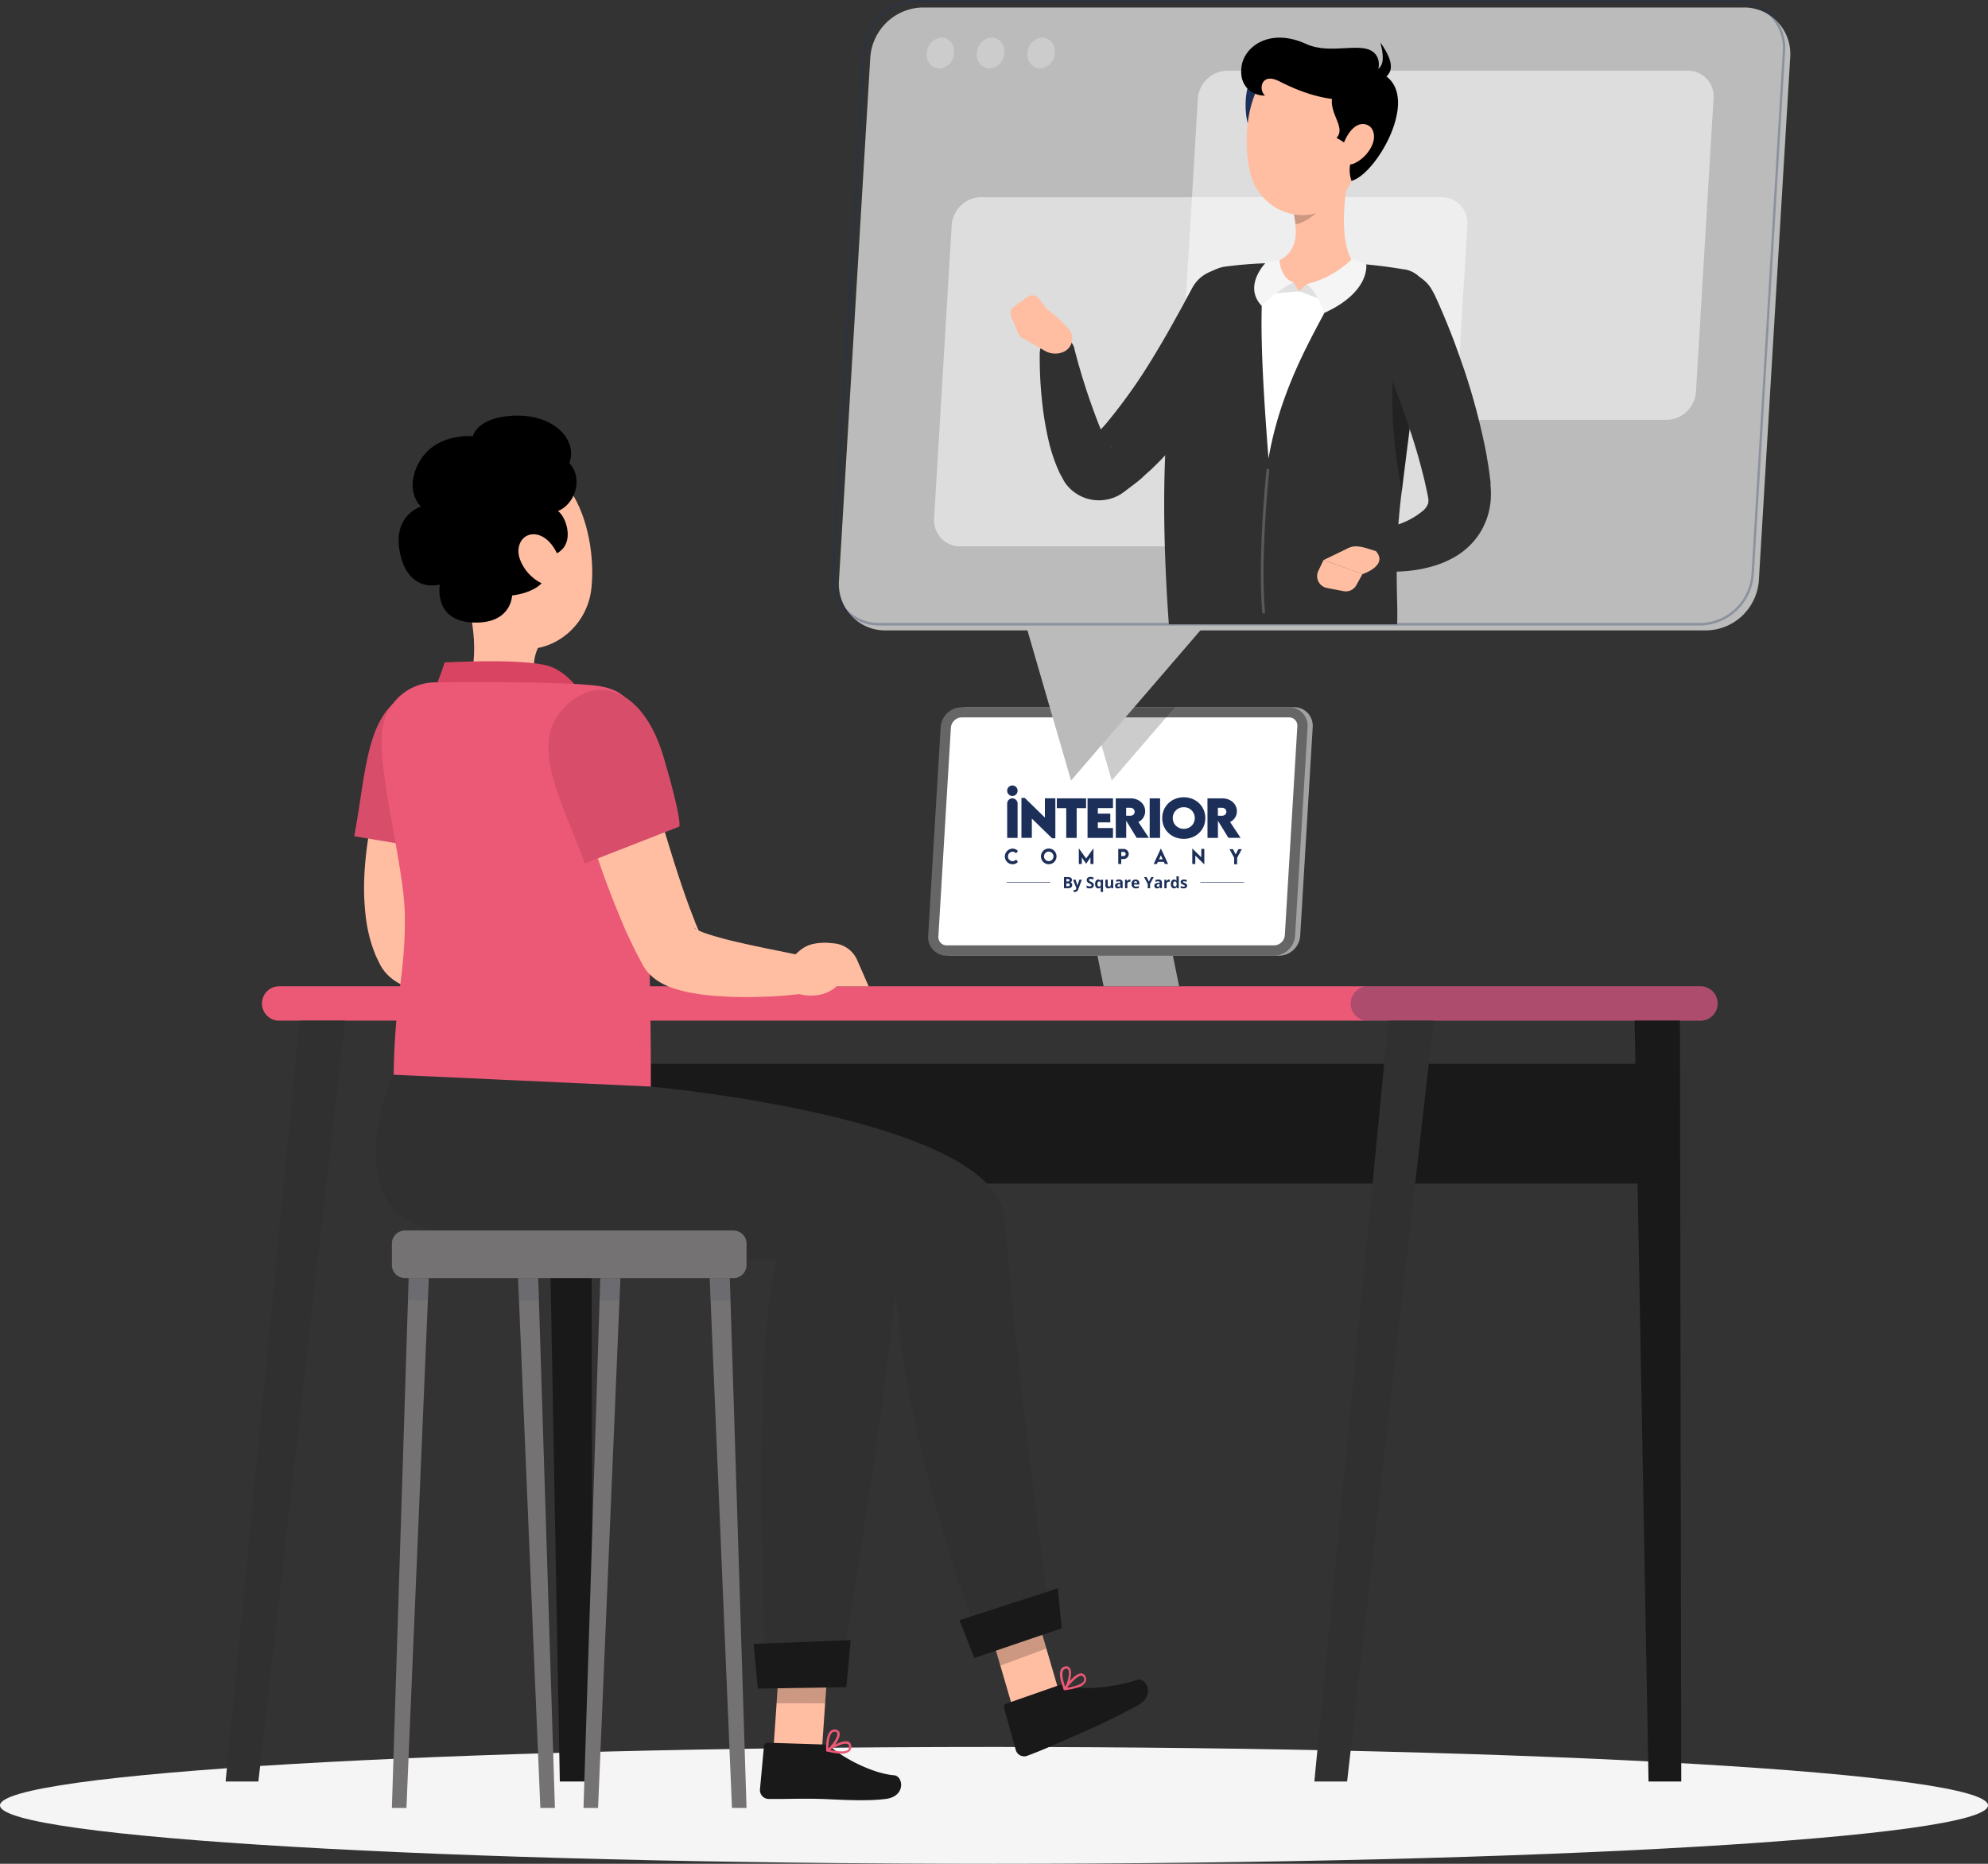 <svg width="128" height="120" viewBox="0 0 128 120" fill="none" xmlns="http://www.w3.org/2000/svg">
    <rect x="0" y="0" width="128" height="120" fill="#333333" stroke="none"/>
    <path d="M64 120.001c35.346 0 64-1.685 64-3.762 0-2.078-28.654-3.762-64-3.762-35.346 0-64 1.684-64 3.762 0 2.077 28.654 3.762 64 3.762z" fill="#F5F5F5"/>
    <path d="M109.492 65.715H17.966a1.1 1.1 0 0 1-.776-.325 1.114 1.114 0 0 1-.323-.781c0-.294.117-.575.323-.782.206-.207.485-.324.776-.325h91.526c.291 0 .57.118.776.325.206.207.322.488.323.782a1.114 1.114 0 0 1-.323.781 1.099 1.099 0 0 1-.776.325z" fill="#EB5976"/>
    <path opacity=".3" d="M109.492 65.715H88.066c-.29 0-.57-.117-.776-.325a1.114 1.114 0 0 1-.323-.781c.001-.294.117-.575.323-.782.206-.207.485-.324.776-.325h21.426c.291 0 .57.118.776.325.206.207.322.488.323.782a1.114 1.114 0 0 1-.323.781 1.099 1.099 0 0 1-.776.325z" fill="#1C2F59"/>
    <path d="M107.168 68.49h-70.39v7.714h70.39V68.49z" fill="#191919"/>
    <path d="M106.144 114.703h2.106l-.086-48.988h-2.918l.898 48.988z" fill="#191919"/>
    <path d="M86.736 114.703h-2.11l4.767-48.988h2.918l-5.575 48.988z" fill="#303030"/>
    <path d="M36.044 114.703h2.106l-.086-48.988h-2.918l.898 48.988z" fill="#191919"/>
    <path d="M16.636 114.703h-2.11l4.767-48.988h2.918l-5.575 48.988z" fill="#303030"/>
    <path d="M75.919 63.502h-4.86l-1.943-9.565h4.859l1.944 9.565z" fill="#A1A1A1"/>
    <path d="M82.365 61.531H61.286a1.178 1.178 0 0 1-.876-.376 1.194 1.194 0 0 1-.319-.904l.806-13.436c.024-.344.176-.667.426-.904.249-.237.578-.37.92-.376h21.083a1.183 1.183 0 0 1 1.129.795c.055.155.077.32.066.485l-.806 13.436a1.387 1.387 0 0 1-.428.904c-.25.237-.579.371-.922.376z" fill="#A2A2A2"/>
    <path d="M82.034 61.531H60.955a1.178 1.178 0 0 1-.876-.376 1.194 1.194 0 0 1-.319-.904l.806-13.436c.025-.344.177-.667.426-.904.25-.237.578-.37.92-.376h21.083a1.183 1.183 0 0 1 1.129.795c.055.155.077.32.066.485l-.805 13.436a1.387 1.387 0 0 1-.429.904c-.25.237-.578.371-.922.376z" fill="#666"/>
    <path d="M60.953 60.866a.537.537 0 0 1-.393-.166.557.557 0 0 1-.142-.41l.806-13.436a.717.717 0 0 1 .69-.664h21.082a.524.524 0 0 1 .507.356c.025.07.034.145.028.218l-.805 13.437a.705.705 0 0 1-.69.665H60.953z" fill="#fff"/>
    <path d="M64.7 55.142a.513.513 0 0 1 .5-.505.482.482 0 0 1 .337.15l-.111.153a.328.328 0 0 0-.228-.105.312.312 0 0 0-.302.309c0 .172.153.306.301.306a.33.33 0 0 0 .23-.11l.11.157a.454.454 0 0 1-.334.148.504.504 0 0 1-.504-.503zM67.023 55.14a.509.509 0 0 1 .309-.468.498.498 0 0 1 .684.367.508.508 0 0 1-.213.519.499.499 0 0 1-.632-.063.508.508 0 0 1-.148-.355zm.807-.001a.309.309 0 0 0-.188-.285.303.303 0 0 0-.417.223.31.31 0 0 0 .13.316.304.304 0 0 0 .475-.254zM70.404 54.633v.995h-.194v-.423l-.276.406h-.002l-.278-.406v.423h-.193v-.995h.01l.462.641.46-.641h.01zM71.999 54.656h.338c.186 0 .339.148.339.328 0 .181-.153.327-.339.327h-.145v.315H72v-.97zm.483.327c0-.074-.065-.133-.145-.133h-.145v.268h.145a.14.14 0 0 0 .145-.136zM74.938 55.492h-.386l-.062.136h-.209l.46-.995h.006l.462.995h-.21l-.061-.136zm-.076-.166-.117-.26-.117.26h.234zM77.542 54.653v.992h-.01l-.571-.561v.544h-.194v-.99h.01l.57.56v-.545h.195zM79.463 55.228l-.299-.554h.22l.175.337.176-.337h.22l-.3.554v.416h-.192v-.416zM74.024 51.402V53.947h.671v-2.545h-.67zM67.95 51.397v2.573h-.213l-1.3-1.267v1.243h-.67v-2.571h.216l1.294 1.263v-1.241h.672zM69.928 52.034h-.605v1.913h-.672v-1.913h-.606v-.632h1.884v.632zM70.686 52.03v.356h.802v.563h-.802v.365h.975v.633h-1.638v-2.545h1.638v.629h-.975zM73.188 53.947l-.676-1.105v1.105h-.67l-.004-2.545h.96c.545 0 .935.371.935.827a.77.77 0 0 1-.437.696l.677 1.021h-.785zm-.679-1.427.274.001c.142.002.273-.099.273-.255 0-.157-.131-.256-.273-.256h-.274v.51zM65.184 51.402a.333.333 0 0 0-.31.209.34.34 0 0 0-.025.13v2.206h.67V51.74a.34.34 0 0 0-.335-.338zM65.184 51.248a.336.336 0 0 0 .335-.338.336.336 0 0 0-.335-.338.336.336 0 0 0-.335.338c0 .187.15.338.335.338zM74.832 52.675c0-.764.602-1.343 1.387-1.343s1.387.58 1.387 1.343c0 .758-.602 1.334-1.388 1.334-.787 0-1.386-.576-1.386-1.334zm2.095-.005a.69.69 0 0 0-.708-.696.69.69 0 0 0-.709.697c0 .392.307.693.709.693a.69.69 0 0 0 .708-.694zM79.093 53.947l-.675-1.105v1.105h-.671l-.003-2.545h.959c.545 0 .936.371.936.827a.772.772 0 0 1-.438.696l.678 1.021h-.786zm-.678-1.427.273.001c.143.002.273-.099.273-.255 0-.157-.132-.256-.273-.256h-.273v.51zM80.094 56.797h-2.808v.036h2.808v-.036zM67.622 56.797h-2.809v.036h2.809v-.036zM68.506 56.47h.222c.101 0 .175.015.22.044.046.028.069.075.069.138 0 .043-.01.078-.03.105a.119.119 0 0 1-.08.05v.005c.045.01.078.03.098.057.02.028.03.065.03.11a.183.183 0 0 1-.07.154.302.302 0 0 1-.192.055h-.267v-.718zm.151.284h.088c.041 0 .07-.006.089-.019.018-.013.028-.034.028-.063 0-.028-.01-.047-.03-.059a.187.187 0 0 0-.095-.018h-.08v.16zm0 .121v.187h.099c.041 0 .072-.008.092-.024.02-.016.03-.04.03-.073 0-.06-.043-.09-.127-.09h-.094zM69.088 56.639h.162l.103.309a.432.432 0 0 1 .018.095h.003a.424.424 0 0 1 .021-.095l.101-.309h.16l-.231.62a.268.268 0 0 1-.09.128.226.226 0 0 1-.138.043.34.34 0 0 1-.075-.008v-.12a.25.25 0 0 0 .058.007c.026 0 .05-.008.069-.024a.156.156 0 0 0 .046-.074l.01-.027-.218-.545zM70.426 56.989a.186.186 0 0 1-.07.153.3.3 0 0 1-.192.056.452.452 0 0 1-.203-.043v-.142a.833.833 0 0 0 .123.046.364.364 0 0 0 .091.013.128.128 0 0 0 .076-.019c.018-.013.027-.032.027-.057a.062.062 0 0 0-.012-.037.126.126 0 0 0-.034-.032.837.837 0 0 0-.092-.049.437.437 0 0 1-.099-.06.223.223 0 0 1-.052-.066.19.19 0 0 1-.02-.088c0-.064.022-.113.065-.15a.267.267 0 0 1 .177-.054.41.41 0 0 1 .106.013c.034.009.07.021.106.037l-.049.119a.703.703 0 0 0-.094-.033.295.295 0 0 0-.074-.01c-.028 0-.05.007-.066.02a.066.066 0 0 0-.022.053c0 .014.003.025.009.035.006.01.016.02.03.03a.99.99 0 0 0 .095.05.378.378 0 0 1 .137.096.188.188 0 0 1 .037.119zM70.77 57.08c.037 0 .065-.01.083-.032.017-.022.027-.06.028-.114v-.018c0-.06-.009-.102-.027-.127-.018-.026-.047-.038-.087-.038-.07 0-.105.055-.105.166 0 .055.009.096.026.123.018.027.045.04.082.04zm-.053.118a.177.177 0 0 1-.152-.075.349.349 0 0 1-.054-.208c0-.09.018-.16.055-.21a.18.18 0 0 1 .153-.076c.035 0 .065.006.09.02a.189.189 0 0 1 .069.06h.003l.014-.07h.125v.79h-.149v-.23c0-.02.002-.047.007-.082h-.007a.16.16 0 0 1-.063.06.195.195 0 0 1-.091.021zM71.562 57.188l-.02-.07h-.008a.158.158 0 0 1-.067.06.233.233 0 0 1-.1.02c-.064 0-.113-.017-.145-.052-.033-.034-.049-.084-.049-.149v-.358h.149v.32c0 .04.007.07.02.09.015.02.037.03.068.03.041 0 .071-.014.09-.042a.264.264 0 0 0 .028-.14v-.258h.148v.55h-.114zM72.179 57.188l-.029-.075h-.004a.221.221 0 0 1-.077.067.248.248 0 0 1-.104.018.167.167 0 0 1-.124-.045c-.03-.03-.045-.073-.045-.129 0-.058.02-.101.06-.129a.35.35 0 0 1 .184-.046l.095-.003v-.024c0-.056-.028-.083-.085-.083a.385.385 0 0 0-.154.04l-.049-.102a.44.44 0 0 1 .209-.05c.073 0 .13.017.168.049.04.032.059.08.059.146v.366h-.104zm-.044-.254-.058.002a.183.183 0 0 0-.096.023c-.021.015-.032.037-.032.066 0 .042.024.064.072.064.035 0 .062-.01.083-.03a.105.105 0 0 0 .03-.08v-.045zM72.74 56.629c.02 0 .038.001.05.004l-.01.14a.168.168 0 0 0-.044-.004.158.158 0 0 0-.111.037.134.134 0 0 0-.04.103v.28h-.149v-.55h.113l.022.092h.007a.204.204 0 0 1 .069-.074.168.168 0 0 1 .094-.028zM73.116 56.735a.094.094 0 0 0-.074.03.14.14 0 0 0-.031.086h.209a.125.125 0 0 0-.03-.085.097.097 0 0 0-.074-.03zm.02.463a.28.28 0 0 1-.205-.073c-.05-.049-.074-.118-.074-.208 0-.092.022-.163.068-.213a.243.243 0 0 1 .19-.075.24.24 0 0 1 .18.066.252.252 0 0 1 .064.183v.073h-.352a.145.145 0 0 0 .038.1.132.132 0 0 0 .099.035.404.404 0 0 0 .184-.043v.116a.339.339 0 0 1-.083.03.513.513 0 0 1-.108.009zM73.973 56.766l.149-.296h.163l-.237.439v.28h-.15v-.275l-.236-.444h.163l.148.296zM74.71 57.188l-.03-.075h-.004a.22.22 0 0 1-.077.067.248.248 0 0 1-.103.018.167.167 0 0 1-.124-.045c-.03-.03-.045-.073-.045-.129 0-.058.02-.101.06-.129a.35.35 0 0 1 .184-.046l.094-.003v-.024c0-.056-.028-.083-.085-.083a.385.385 0 0 0-.153.04l-.05-.102a.44.44 0 0 1 .21-.05c.072 0 .129.017.168.049.039.032.058.08.058.146v.366h-.104zm-.045-.254-.057.002a.183.183 0 0 0-.097.023c-.02.015-.031.037-.031.066 0 .042.024.064.072.064.034 0 .062-.01.082-.03a.105.105 0 0 0 .031-.08v-.045zM75.271 56.629c.02 0 .037.001.05.004l-.01.14a.168.168 0 0 0-.045-.004.158.158 0 0 0-.111.037.134.134 0 0 0-.04.103v.28h-.148v-.55h.112l.022.092h.008a.205.205 0 0 1 .068-.074.168.168 0 0 1 .094-.028zM75.593 57.198a.177.177 0 0 1-.151-.075.349.349 0 0 1-.055-.208c0-.09.019-.16.056-.21a.181.181 0 0 1 .154-.076c.069 0 .12.027.157.08h.005a.623.623 0 0 1-.011-.11v-.175h.149v.764h-.114l-.029-.071h-.006a.17.17 0 0 1-.155.081zm.052-.12c.038 0 .066-.01.084-.033.017-.022.027-.06.029-.113v-.016c0-.06-.01-.102-.027-.127-.018-.026-.048-.038-.088-.038a.088.088 0 0 0-.078.042.229.229 0 0 0-.027.123c0 .055.01.095.028.122a.09.09 0 0 0 .08.04zM76.433 57.025c0 .056-.02.1-.059.129-.038.03-.096.044-.174.044a.535.535 0 0 1-.101-.008.373.373 0 0 1-.079-.024v-.124a.515.515 0 0 0 .185.047c.054 0 .081-.016.081-.048a.039.039 0 0 0-.01-.028.146.146 0 0 0-.038-.025.862.862 0 0 0-.07-.033.444.444 0 0 1-.093-.05.141.141 0 0 1-.043-.05.177.177 0 0 1-.013-.073.13.13 0 0 1 .056-.113.272.272 0 0 1 .16-.04c.066 0 .13.014.192.043l-.045.108a.813.813 0 0 0-.076-.029.24.24 0 0 0-.073-.011c-.044 0-.066.012-.066.036 0 .013.007.025.021.034.014.01.045.025.093.044a.429.429 0 0 1 .094.049c.02.015.034.032.044.052.01.02.014.043.014.07z" fill="#1C2F59"/>
    <path opacity=".2" d="m70.212 45.535 1.37 4.723 4.066-4.723h-5.436z" fill="#000"/>
    <path d="m29.965 38.078 1.98 1.529 2.703 2.084a2.834 2.834 0 0 0-.264.997c-.095.764-.191 1.33 1.496 1.798a.959.959 0 0 1 .72.754c.065.452-.209.997-1.767 1.266a7.117 7.117 0 0 1-4.4-.754c-.66-.332-.66-.731-.383-1.406.832-1.917.43-4.363-.085-6.268z" fill="#FFBEA2"/>
    <path d="M27.691 44.95c.38-.737.694-1.506.938-2.3 0 0 5.017-.276 6.674.223 1.657.498 2.687 2.659 2.687 2.659L27.69 44.95z" fill="#D84462"/>
    <path d="M29.79 48.708c-.123.372-.258.828-.387 1.246l-.373 1.297a43.713 43.713 0 0 0-.63 2.595 24.95 24.95 0 0 0-.426 2.56 12.23 12.23 0 0 0-.073 2.382c.02.337.07.67.152.997.02.067.037.14.06.203l.066.18a.854.854 0 0 0-.053-.094 1.597 1.597 0 0 0-.109-.14.795.795 0 0 0-.145-.136c-.066-.046-.076-.04-.063-.023.097.07.2.13.31.176.149.067.33.133.512.197.373.126.785.242 1.211.355 1.704.432 3.562.768 5.374 1.157l-.06 2.303c-.967.13-1.941.21-2.917.242-.99.037-1.982.02-2.971-.05-.524-.035-1.045-.1-1.561-.192a9.474 9.474 0 0 1-.849-.19 5.174 5.174 0 0 1-.99-.369 3.556 3.556 0 0 1-.66-.415 3.013 3.013 0 0 1-.4-.386 3.125 3.125 0 0 1-.21-.282c-.034-.056-.07-.113-.1-.17l-.043-.08-.227-.468c-.07-.156-.126-.309-.185-.465a9.402 9.402 0 0 1-.45-1.795c-.33-2.31-.069-4.37.275-6.374.185-.997.402-1.994.66-2.941.132-.482.27-.964.42-1.44.148-.475.306-.933.498-1.455l4.343 1.575z" fill="#FFBEA2"/>
    <path d="M26.737 44.538c3.12-.83 4.97 1.742 3.915 5.983-1.057 4.24-1.41 4.4-1.41 4.4l-6.433-1.08c.792-4.155.73-8.455 3.928-9.303z" fill="#D84E6A"/>
    <path d="m36.815 60.74-.485-.043c-1.38 0-1.618.38-2.466 1.173l-.33 1.749c2.228 1.146 3.423-.113 3.426-.113h2.063l-.726-1.662a1.808 1.808 0 0 0-1.482-1.103zM29.113 34.772c.561 3.028.736 4.829 2.46 6.182 2.587 2.03 6.152.1 6.502-3.051.313-2.835-.66-7.312-3.77-8.106a4.225 4.225 0 0 0-3.95 1.055 4.307 4.307 0 0 0-1.242 3.92z" fill="#FFBEA2"/>
    <path d="M35.071 35.828c2.146-.173 1.519-2.45.855-2.925 1.007-.385 1.7-1.994.733-3.097.568-1.492-1.056-3.29-3.905-3.021-2.08.193-2.31 1.3-2.31 1.3s-2.493-.263-3.53 1.807c-.884 1.775.189 2.722.189 2.722s-1.862.545-1.347 2.991c.548 2.64 2.562 2.028 2.562 2.028s-.453 2.419 2.27 2.452c2.354.03 2.384-1.745 2.384-1.745s3.05-.285 2.1-2.512z" fill="#000"/>
    <path d="M33.474 36.005c.24.65.711 1.187 1.32 1.51.786.405 1.387-.436 1.248-1.3-.125-.775-.795-1.768-1.624-1.815-.828-.046-1.237.801-.944 1.605zM65.476 110.893l2.934-1.2-2.073-7.095-2.934 1.196 2.073 7.099z" fill="#FFBEA2"/>
    <path opacity=".2" d="m64.41 107.237 2.964-1.097-1.037-3.542-2.934 1.196 1.007 3.443z" fill="#000"/>
    <path d="m68.156 108.513-3.357 1.173a.227.227 0 0 0-.149.282l.76 2.732c.048.141.15.257.283.323a.568.568 0 0 0 .426.03c1.159-.433 1.628-.665 3.06-1.29a44.989 44.989 0 0 0 4.133-1.994c1.119-.665.445-1.798-.1-1.612-1.29.439-3.406.725-4.478.352a.887.887 0 0 0-.578.004z" fill="#191919"/>
    <path d="M69.394 108.649c-.27.087-.549.144-.831.17a.076.076 0 0 1-.042-.008.067.067 0 0 1-.031-.029.077.077 0 0 1 0-.08c.073-.099.72-.977 1.132-.964a.288.288 0 0 1 .231.143.413.413 0 0 1 .043.412.857.857 0 0 1-.502.356zm-.66 0c.571-.08.96-.233 1.05-.422a.26.26 0 0 0-.036-.266.132.132 0 0 0-.113-.073c-.237-.01-.647.419-.917.761h.016z" fill="#EB5976"/>
    <path d="M68.578 108.815a.074.074 0 0 1-.036 0 .07.07 0 0 1-.033-.015.069.069 0 0 1-.023-.029c0-.036-.38-.877-.182-1.276a.379.379 0 0 1 .261-.199.28.28 0 0 1 .33.123c.182.306-.046 1.087-.28 1.369a.08.08 0 0 1-.037.027zm0-1.363a.226.226 0 0 0-.129.116c-.118.236.027.742.136 1.024.181-.312.313-.894.195-1.093-.023-.037-.063-.08-.169-.057l-.033.01z" fill="#EB5976"/>
    <path d="m49.773 113.006 3.136-.149.511-7.455-3.135.15-.512 7.454z" fill="#FFBEA2"/>
    <path d="m52.982 112.317-3.552-.113a.234.234 0 0 0-.087.01.246.246 0 0 0-.076.044.216.216 0 0 0-.054.07.22.22 0 0 0-.024.085l-.26 2.822a.573.573 0 0 0 .332.538.555.555 0 0 0 .215.05c1.238.017 1.83-.037 3.39 0 .961.03 2.852.173 4.17 0 1.316-.173 1.115-1.472.54-1.522-1.356-.11-3.175-1.054-4.043-1.788a.873.873 0 0 0-.551-.196z" fill="#191919"/>
    <path d="M54.098 112.905a3.97 3.97 0 0 1-.839-.139.083.083 0 0 1-.036-.021.074.074 0 0 1 .013-.112c.102-.07 1.017-.665 1.4-.492a.285.285 0 0 1 .165.216.412.412 0 0 1-.106.399.826.826 0 0 1-.597.149zm-.634-.242c.561.132.99.129 1.132 0a.274.274 0 0 0 .06-.266.138.138 0 0 0-.08-.107c-.218-.099-.752.15-1.139.373h.027z" fill="#EB5976"/>
    <path d="M53.262 112.768a.074.074 0 0 1-.036 0 .08.08 0 0 1-.036-.063c0-.037-.043-.954.284-1.253a.355.355 0 0 1 .33-.093.281.281 0 0 1 .26.233c.06.349-.432.997-.752 1.176a.061.061 0 0 1-.05 0zm.472-1.266a.215.215 0 0 0-.087.012.221.221 0 0 0-.074.048c-.195.176-.238.701-.238.997.28-.226.61-.721.571-.951 0-.043-.033-.093-.139-.109l-.033.003z" fill="#EB5976"/>
    <path opacity=".2" d="m50.285 105.552 3.14-.15-.298 4.264-3.126-.003.284-4.111z" fill="#000"/>
    <path d="M34.54 69.604s23.898 3.68 23.519 9.22c-.684 9.97-4.004 29.455-4.004 29.455l-4.707.067s-1.113-19.987.66-27.273c-5.879 0-22.462-.205-24.723-3.246-2.502-3.36.069-8.641.069-8.641l9.186.418z" fill="#303030"/>
    <path d="m48.793 108.718 5.698-.089.28-3.031-6.252.246.274 2.874z" fill="#191919"/>
    <path d="M41.907 69.96s22.178 1.994 22.753 8.418c1.155 13.072 2.928 25.674 2.928 25.674l-4.513 1.662s-5.522-14.358-5.45-24.594c-6.396-1.818-23.217.851-25.967-4.118-2.43-4.386-.297-7.537-.297-7.537l10.546.495z" fill="#303030"/>
    <path d="m62.739 106.748 5.618-1.911-.245-2.575-6.334 2.054.96 2.432z" fill="#191919"/>
    <path d="M38.748 44.204c-1.924-.379-10.602-.27-10.602-.27a3.451 3.451 0 0 0-2.367.854 3.497 3.497 0 0 0-1.171 2.24c-.304 2.696 1.396 8.718 1.455 11.79.073 3.771-.643 5.3-.716 10.378l16.56.765c0-10.213-.442-18.668-.841-22.723-.143-1.426-.393-2.659-2.318-3.034z" fill="#EB5976"/>
    <path d="M41.016 47.42c.518 1.795 1.04 3.64 1.578 5.44.538 1.802 1.09 3.613 1.71 5.318.152.435.33.84.475 1.26l.254.588.033.073V60.155v-.023a1.257 1.257 0 0 0-.211-.28c-.112-.109-.155-.119-.165-.119a.82.82 0 0 0 .25.157c.162.078.329.146.5.202.372.13.791.246 1.217.363 1.727.442 3.611.78 5.447 1.176l-.06 2.303a27.87 27.87 0 0 1-2.97.243c-1.006.039-2.014.02-3.017-.057a14.104 14.104 0 0 1-1.592-.206 9.697 9.697 0 0 1-.874-.21 4.833 4.833 0 0 1-1.056-.438 3.424 3.424 0 0 1-.727-.561 2.737 2.737 0 0 1-.422-.572l-.112-.21-.373-.71c-.218-.466-.456-.935-.66-1.397a69.086 69.086 0 0 1-1.12-2.785c-.356-.927-.66-1.854-.967-2.785a86.826 86.826 0 0 1-1.65-5.65l4.512-1.176z" fill="#FFBEA2"/>
    <path d="M36.313 45.568c2.264-2.326 5.16-1.056 6.404 3.144 1.244 4.201 1.02 4.507 1.02 4.507l-6.084 2.376c-1.436-4.001-3.657-7.657-1.34-10.027z" fill="#D84E6A"/>
    <path d="m53.721 60.74-.485-.043c-1.38 0-1.614.38-2.463 1.173l-.33 1.749c2.228 1.146 3.423-.113 3.423-.113h2.066l-.729-1.662a1.801 1.801 0 0 0-1.482-1.103z" fill="#FFBEA2"/>
    <path d="M26.073 82.29h21.152c.465 0 .842-.38.842-.848v-1.37a.845.845 0 0 0-.842-.847H26.073a.845.845 0 0 0-.841.847v1.37c0 .468.377.847.841.847z" fill="#747272"/>
    <path d="M26.17 116.406h-.938l1.08-34.119h1.297l-1.44 34.119zM34.791 116.406h.938l-1.076-34.119h-1.298l1.436 34.119zM38.508 116.406h-.938l1.08-34.119h1.297l-1.44 34.119zM47.129 116.406h.937L46.99 82.287h-1.297l1.436 34.119z" fill="#747272"/>
    <g opacity=".3" fill="#1C2F59">
        <path opacity=".3" d="M26.311 82.287h1.297l-.062 1.45h-1.281l.046-1.45zM34.695 83.736h-1.28l-.06-1.449h1.294l.046 1.45zM39.944 82.287l-.06 1.45h-1.28l.046-1.45h1.294zM47.037 83.736h-1.284l-.06-1.449h1.298l.046 1.45z"/>
    </g>
    <path d="M109.881 40.587h-52.87a2.952 2.952 0 0 1-2.195-.943 2.994 2.994 0 0 1-.798-2.264l2.017-33.69a3.473 3.473 0 0 1 1.07-2.265 3.427 3.427 0 0 1 2.31-.942h52.856a2.953 2.953 0 0 1 2.195.942 3.012 3.012 0 0 1 .799 2.265l-2.02 33.703a3.472 3.472 0 0 1-1.069 2.252c-.622.59-1.44.926-2.295.942z" fill="#BBB"/>
    <path d="m64.085 33.463 4.875 16.793 14.464-16.793h-19.34z" fill="#BBB"/>
    <path opacity=".5" d="M107.302 27.031H77.674a1.658 1.658 0 0 1-1.231-.528 1.679 1.679 0 0 1-.449-1.27l1.132-18.884c.036-.484.25-.937.6-1.27a1.92 1.92 0 0 1 1.295-.528h29.628a1.641 1.641 0 0 1 1.238.523 1.663 1.663 0 0 1 .442 1.275l-1.132 18.884a1.942 1.942 0 0 1-.6 1.27 1.923 1.923 0 0 1-1.295.528z" fill="#fff"/>
    <path opacity=".5" d="M91.452 35.175H61.82a1.658 1.658 0 0 1-1.229-.529 1.68 1.68 0 0 1-.447-1.269l1.132-18.883c.035-.484.249-.936.599-1.269a1.92 1.92 0 0 1 1.292-.53H92.8a1.64 1.64 0 0 1 1.235.524 1.665 1.665 0 0 1 .442 1.275l-1.133 18.883c-.035.484-.249.936-.599 1.27-.35.332-.81.52-1.292.529z" fill="#fff"/>
    <g opacity=".5" fill="#fff">
        <path opacity=".5" d="M61.428 3.413a1.027 1.027 0 0 1-.282.683 1.014 1.014 0 0 1-.665.314.854.854 0 0 1-.787-.638.87.87 0 0 1-.019-.359c.008-.255.109-.498.284-.682a1.02 1.02 0 0 1 .663-.315.854.854 0 0 1 .787.638.87.87 0 0 1 .019.36v-.001zM64.66 3.413a1.03 1.03 0 0 1-.283.683 1.017 1.017 0 0 1-.665.314.854.854 0 0 1-.79-.637.87.87 0 0 1-.019-.36c.008-.255.109-.498.284-.682a1.02 1.02 0 0 1 .664-.315.857.857 0 0 1 .624.318.87.87 0 0 1 .184.68v-.001zM67.914 3.413a1.027 1.027 0 0 1-.282.683 1.014 1.014 0 0 1-.665.314.854.854 0 0 1-.787-.638.87.87 0 0 1-.019-.359c.008-.255.109-.498.284-.682a1.02 1.02 0 0 1 .664-.315.854.854 0 0 1 .786.638.87.87 0 0 1 .019.36z"/>
    </g>
    <path opacity=".3" d="M109.472 40.274H56.615a3.041 3.041 0 0 1-2.254-.971 3.085 3.085 0 0 1-.822-2.326l2.02-33.69A3.553 3.553 0 0 1 56.653.966 3.506 3.506 0 0 1 59.018 0h52.843a3.042 3.042 0 0 1 2.254.971 3.102 3.102 0 0 1 .823 2.326l-2.017 33.69a3.557 3.557 0 0 1-1.092 2.317 3.509 3.509 0 0 1-2.357.97zM59.018.17c-.84.01-1.645.337-2.256.917A3.383 3.383 0 0 0 55.717 3.3l-2.02 33.69a2.928 2.928 0 0 0 .775 2.204 2.887 2.887 0 0 0 2.137.917h52.863a3.34 3.34 0 0 0 2.255-.919c.611-.58.984-1.369 1.045-2.212l2.017-33.69a2.919 2.919 0 0 0-1.76-2.89 2.879 2.879 0 0 0-1.168-.23H59.018z" fill="#1C2F59"/>
    <path d="M80.85 20.58c-.225.478-.43.887-.66 1.329-.232.442-.463.84-.7 1.256-.486.827-.99 1.662-1.532 2.44a47.96 47.96 0 0 1-.838 1.186c-.3.385-.585.777-.905 1.153a23.285 23.285 0 0 1-2.017 2.207c-.181.18-.38.332-.57.522-.19.179-.391.347-.601.501l-.634.482-.195.137a2.628 2.628 0 0 1-.835.349 2.663 2.663 0 0 1-2.674-.911l-.089-.12-.043-.06-.016-.026-.06-.106-.237-.433c-.073-.14-.122-.272-.182-.408a10.803 10.803 0 0 1-.508-1.546c-.23-.96-.391-1.937-.482-2.921a25.4 25.4 0 0 1-.126-2.885c.008-.273.111-.535.293-.738a1.136 1.136 0 0 1 1.939.446v.04a42.555 42.555 0 0 0 1.62 4.985c.147.344.319.677.512.997.043.066.086.146.129.203l.125.152.03.04-.016-.026-.037-.05a1.172 1.172 0 0 0-.627-.409 1.196 1.196 0 0 0-.746.083c-.043 0-.08.043-.119.063-.04.02-.099.07-.056.034l.413-.406c.138-.126.274-.28.41-.425.134-.146.273-.29.405-.446a34.882 34.882 0 0 0 2.964-4.167c.453-.741.898-1.496 1.32-2.26l.638-1.15.604-1.123.033-.06a2.28 2.28 0 0 1 1.321-1.075 2.264 2.264 0 0 1 1.693.146c.524.266.926.726 1.122 1.284.195.558.17 1.17-.073 1.709l.007.006z" fill="#303030"/>
    <path d="m67.256 22.578-1.607-.927 1.73-1.778a9.9 9.9 0 0 1 1.402 1.273.945.945 0 0 1-.264 1.492 1.354 1.354 0 0 1-1.26-.06zM65.283 19.747l.875-.628a.531.531 0 0 1 .743.113l.478.641-1.73 1.778-.544-1.25a.542.542 0 0 1 .178-.654z" fill="#FFBEA2"/>
    <path d="M77.387 19.09c.131-.435.379-.824.715-1.126.337-.302.75-.505 1.193-.586.64-.143 1.29-.242 1.944-.3a51.598 51.598 0 0 1 5.905.107c1.03.07 2.083.216 2.922.356h.03c.443.074.84.322 1.102.69.263.369.37.827.297 1.274-.413 2.4-1.624 6.574-1.756 10.512-.175 5.171-.096 8.15-.185 9.395l-13.22-.255c-.92-12.64.225-17.206 1.053-20.067z" fill="#fff"/>
    <path d="M90.45 17.346h-.044a32.532 32.532 0 0 0-3.08-.375l-.587-.034c-.578 2.407-4.02 6.455-5.064 12.59-.402-5.128-.712-10.49-.122-12.58-.934.03-1.866.108-2.792.236-.49.112-.942.352-1.31.697-.367.344-.637.78-.783 1.264-.812 2.407-2.363 7.797-1.41 21.051h14.693c.095-1.33-.248-4.121.284-8.418.511-4.161 1.247-9.824 1.68-12.354a1.818 1.818 0 0 0-.308-1.342 1.794 1.794 0 0 0-1.158-.735z" fill="#303030"/>
    <path opacity=".2" d="M81.362 39.501a.086.086 0 0 1-.09-.08c-.31-3.738.271-9.106.278-9.162a.086.086 0 0 1 .096-.077.089.089 0 0 1 .079.097c0 .053-.588 5.407-.277 9.126a.086.086 0 0 1-.08.096h-.006z" fill="#fff"/>
    <path opacity=".3" d="M89.93 22.607c-.545 2.486-.254 5.93.33 9.07.433-3.526 1.023-8.103 1.456-10.934-.604-.406-1.353-.12-1.786 1.864z" fill="#000"/>
    <path d="M81.52 17.063c1.713-.378 2.01-1.442 1.888-2.618a7.523 7.523 0 0 0-.142-.875l2.139-1.761 1.574-1.29c-.429 1.908-.9 5.388.393 6.687 0 0-1.056 1.745-3.994 1.532-2.482-.179-1.858-1.675-1.858-1.675z" fill="#FFBEA2"/>
    <path d="m84.124 18.299-.475.452 1.518.575-.198-.582-.845-.445z" fill="#E0E0E0"/>
    <path d="M85.286 20.138s-.597-1.519-1.162-1.841a6.26 6.26 0 0 0 2.941-1.639l.902.362s.283 1.762-2.68 3.118z" fill="#F5F5F5"/>
    <path d="m83.292 18.18.356.571-1.597.14.32-.509.92-.202z" fill="#E0E0E0"/>
    <path d="M81.25 19.708a7.196 7.196 0 0 1 2.043-1.529c-.868-.26-.92-1.462-.92-1.462l-.843.163s-1.544 1.512-.28 2.828z" fill="#F5F5F5"/>
    <path opacity=".2" d="M83.267 13.567c.064.29.111.582.142.877.798-.146 1.868-.997 1.98-1.811.038-.273.046-.55.023-.824l-2.145 1.758z" fill="#000"/>
    <path d="M80.669 4.87c-.766.947-.694 4.373.927 4.413 1.62.04.465-6.142-.927-4.414z" fill="#1C2F59"/>
    <path d="M87.65 7.361c-.162 2.596-.13 4.121-1.43 5.464-1.954 2.017-5.123.857-5.733-1.725-.545-2.326-.189-6.178 2.33-7.232a3.454 3.454 0 0 1 3.394.375c.486.35.874.823 1.126 1.369a3.52 3.52 0 0 1 .312 1.75z" fill="#FFBEA2"/>
    <path d="M86.382 5.202c-1.62 1.619.485 2.805-.33 3.676 1.528.804.967 1.396.967 1.396a2.033 2.033 0 0 0 0 1.369c1.723-.445 4.921-6.208 1.43-7.092-2.09.937-2.067.651-2.067.651z" fill="#000"/>
    <path d="M87.046 6.364c-1.535.24-3.466-.498-4.664-1.123-1.198-.625-1.373.555-.93.914-.77.026-1.743-.585-1.502-1.951.22-1.246 1.841-2.426 4.149-1.373 1.634.745 3.647-.236 4.433.625.785.861-.462 2.745-1.486 2.908z" fill="#000"/>
    <path d="M88.095 4.674c1.03-.136 1.073-.791.785-1.938 1.113 1.592.66 2.08 0 2.466-.736-.249-.785-.528-.785-.528z" fill="#000"/>
    <path d="M88.343 9.35a2.366 2.366 0 0 1-1.125 1.16c-.638.29-.961-.302-.79-.996.156-.628.66-1.532 1.321-1.526.66.007.881.721.594 1.363z" fill="#FFBEA2"/>
    <path d="M92.307 18.848c.403.854.74 1.662 1.07 2.493.33.83.624 1.678.918 2.526a42.666 42.666 0 0 1 1.392 5.277c.076.462.162.914.218 1.39l.043.352.023.176v.213c.033.343.033.69 0 1.033a4.674 4.674 0 0 1-.749 2.104 4.695 4.695 0 0 1-1.499 1.412 6.246 6.246 0 0 1-1.59.665 8.446 8.446 0 0 1-1.519.273c-.968.092-1.944.053-2.901-.117a1.134 1.134 0 0 1-.67-.377 1.148 1.148 0 0 1 .61-1.866l.119-.027c.33-.076.762-.17 1.132-.269.37-.1.746-.216 1.096-.332a4.875 4.875 0 0 0 1.667-.93c.13-.122.228-.272.287-.44a.91.91 0 0 0 0-.355 2.259 2.259 0 0 0-.05-.266l-.118-.542c-.076-.378-.185-.77-.284-1.156a35.706 35.706 0 0 0-.7-2.347 89.878 89.878 0 0 0-.822-2.346 85.107 85.107 0 0 0-.898-2.326c-.306-.765-.63-1.569-.937-2.297v-.033a2.306 2.306 0 0 1-.05-1.753 2.285 2.285 0 0 1 1.195-1.275 2.26 2.26 0 0 1 1.741-.05c.564.216 1.02.65 1.266 1.203l.01-.013z" fill="#303030"/>
    <path d="m86.67 35.357-1.456.705 2.515.9s1.677-.538.865-1.475l-.453-.143c-.726-.24-1.082-.213-1.472.013z" fill="#FFBEA2"/>
    <path d="m85.408 37.85 1.106.213a.768.768 0 0 0 .812-.382l.402-.728-2.515-.89-.33.694a.775.775 0 0 0 .525 1.093z" fill="#FFBEA2"/>
</svg>
